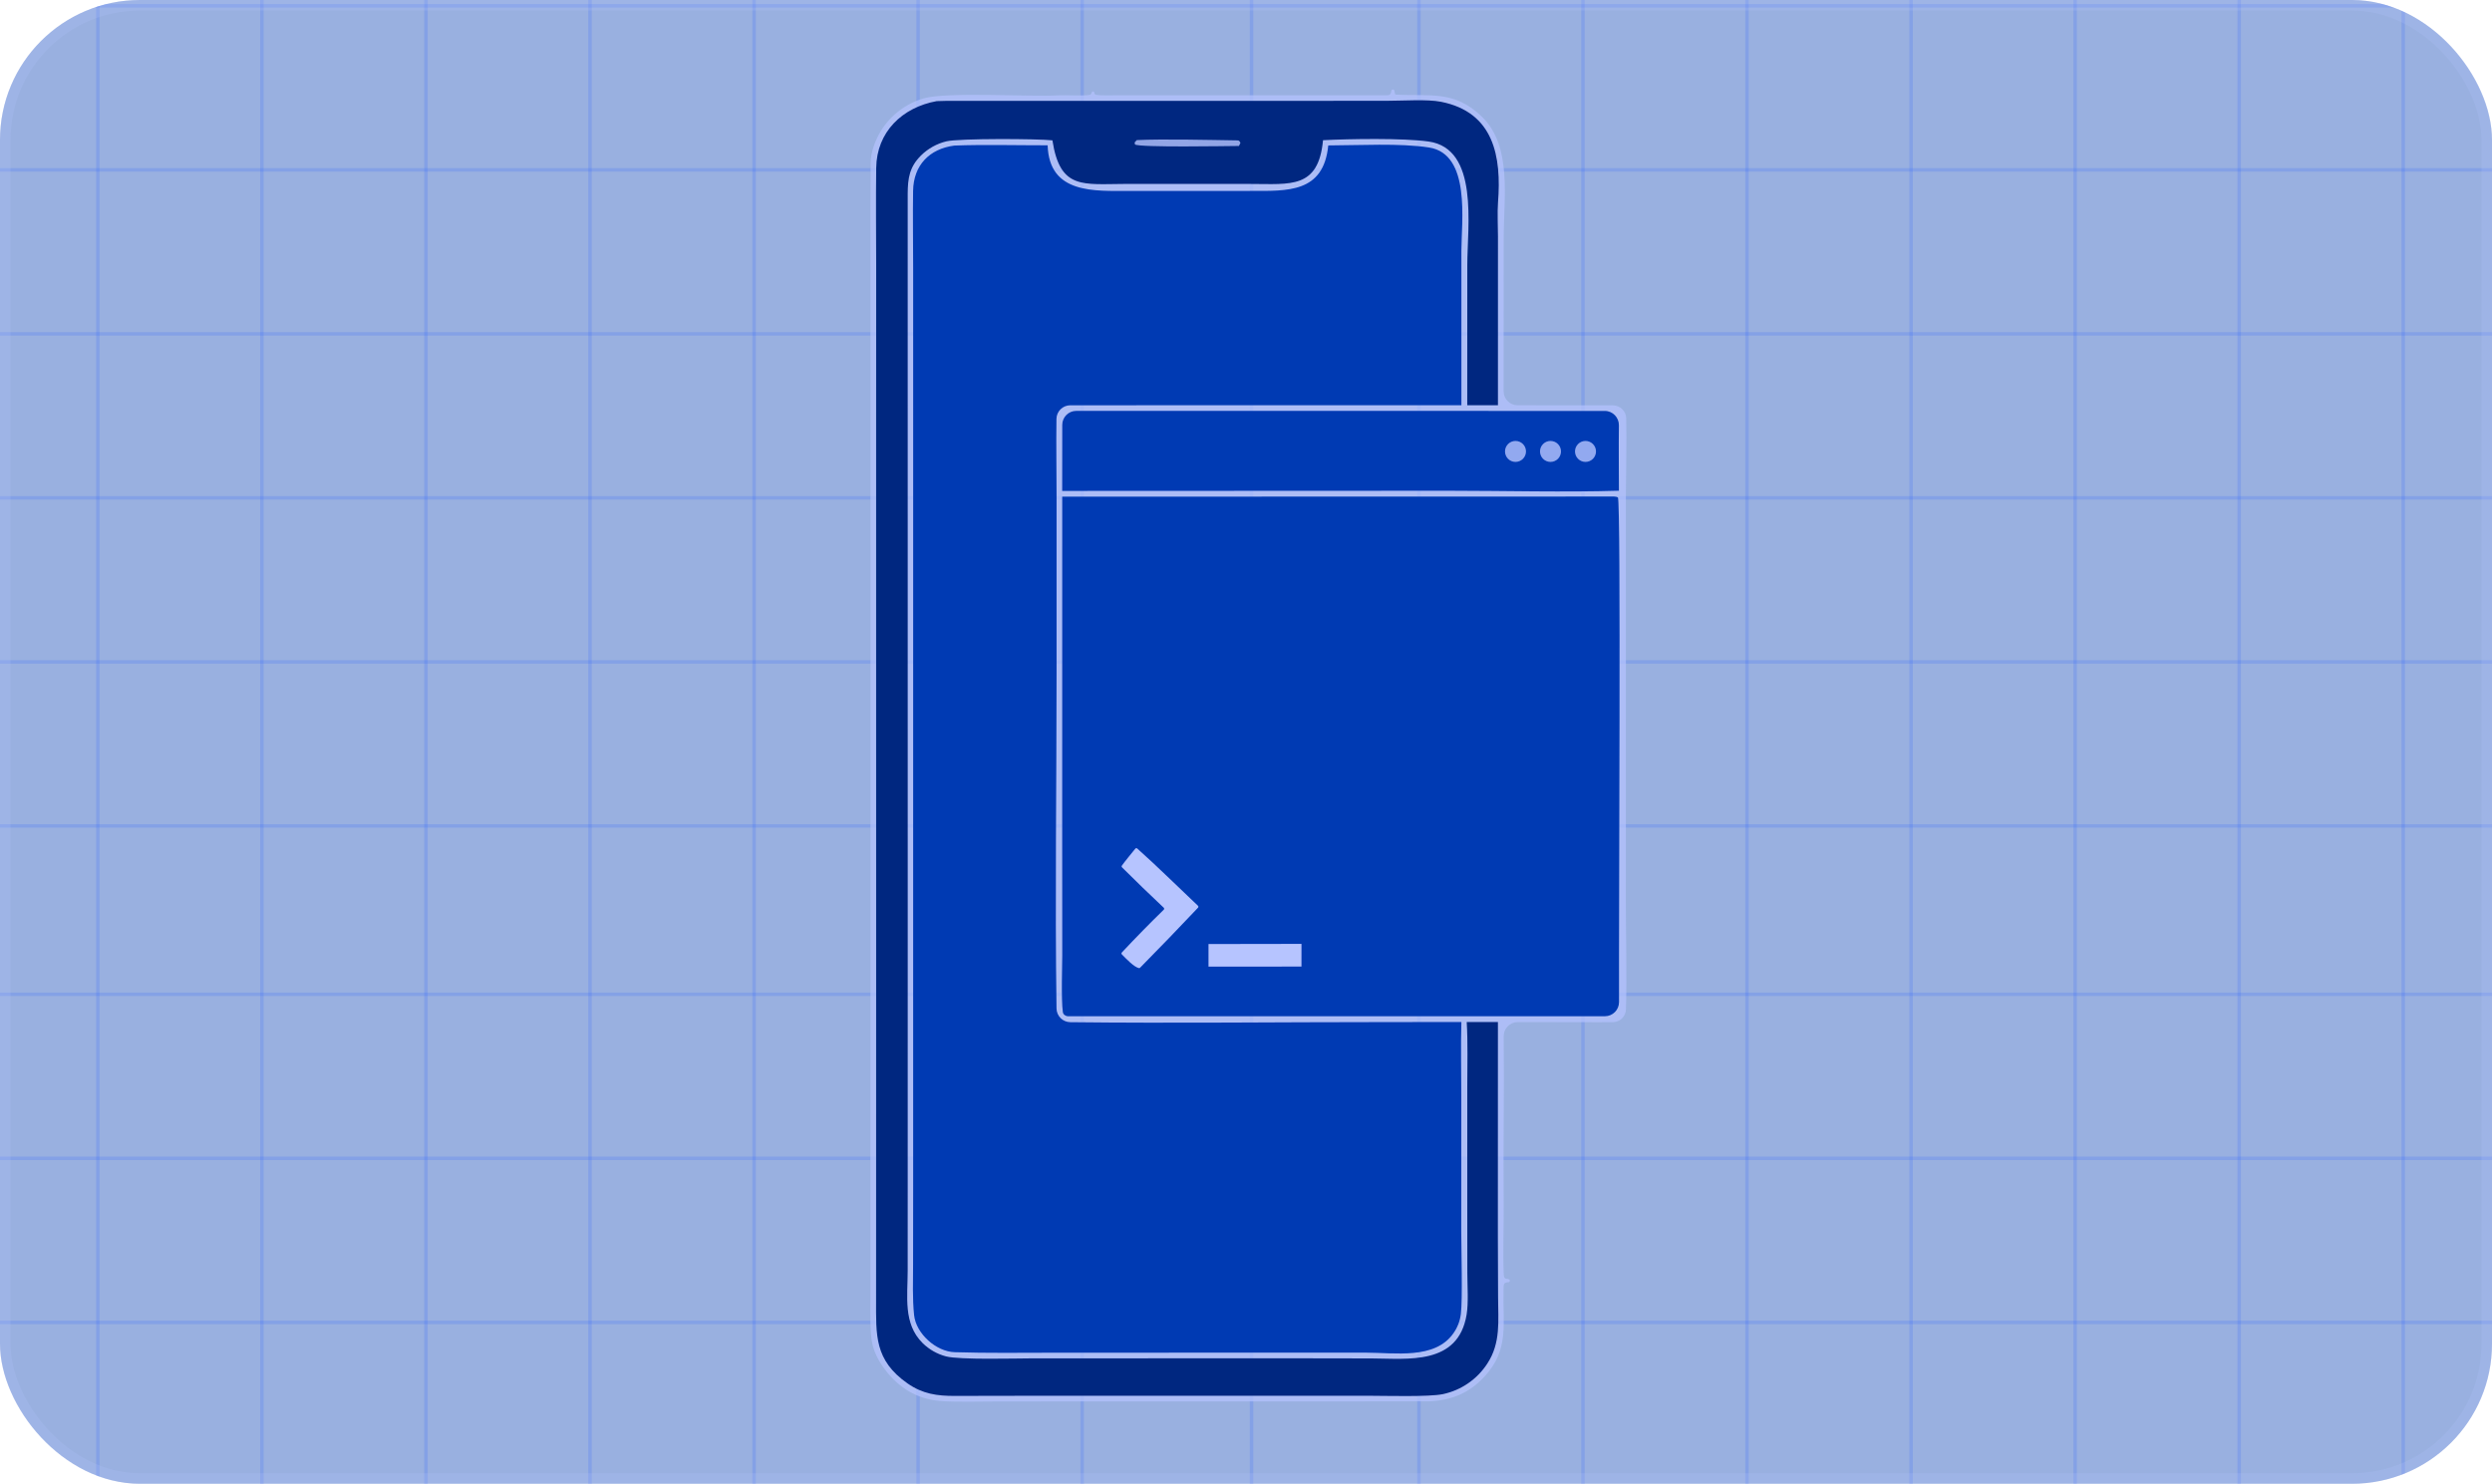 <svg width="356" height="212" viewBox="0 0 356 212" fill="none" xmlns="http://www.w3.org/2000/svg">
<g clip-path="url(#clip0_68_964)">
<g clip-path="url(#clip1_68_964)">
<rect width="523" height="408.285" transform="translate(-81 -44.191)" fill="#003AB3" fill-opacity="0.4"/>
<path opacity="0.3" d="M60.851 -50.358V260.202L-84.701 318.455" stroke="#2962FF" stroke-opacity="0.6" stroke-width="0.5" stroke-linecap="round" stroke-linejoin="round"/>
<path opacity="0.3" d="M84.287 -50.358V259.85L-84.701 344.359" stroke="#2962FF" stroke-opacity="0.6" stroke-width="0.5" stroke-linecap="round" stroke-linejoin="round"/>
<path opacity="0.3" d="M107.724 -50.358V260.238L-84.701 388.764" stroke="#2962FF" stroke-opacity="0.6" stroke-width="0.5" stroke-linecap="round" stroke-linejoin="round"/>
<path opacity="0.3" d="M131.16 -50.358V260.181L-84.701 476.342" stroke="#2962FF" stroke-opacity="0.6" stroke-width="0.5" stroke-linecap="round" stroke-linejoin="round"/>
<path opacity="0.3" d="M154.596 -50.358V260.181L47.283 476.342" stroke="#2962FF" stroke-opacity="0.6" stroke-width="0.5" stroke-linecap="round" stroke-linejoin="round"/>
<path opacity="0.3" d="M178.789 -50.358V260.181L178.51 476.342" stroke="#2962FF" stroke-opacity="0.6" stroke-width="0.5" stroke-linecap="round" stroke-linejoin="round"/>
<path opacity="0.3" d="M202.703 -50.358V260.181L310.016 476.342" stroke="#2962FF" stroke-opacity="0.6" stroke-width="0.5" stroke-linecap="round" stroke-linejoin="round"/>
<path opacity="0.3" d="M226.139 -50.358V260.181L442 476.342" stroke="#2962FF" stroke-opacity="0.6" stroke-width="0.5" stroke-linecap="round" stroke-linejoin="round"/>
<path opacity="0.3" d="M249.575 -50.358V260.096L442 388.764" stroke="#2962FF" stroke-opacity="0.6" stroke-width="0.5" stroke-linecap="round" stroke-linejoin="round"/>
<path opacity="0.3" d="M273.012 -50.358V259.761L442 344.359" stroke="#2962FF" stroke-opacity="0.6" stroke-width="0.5" stroke-linecap="round" stroke-linejoin="round"/>
<path opacity="0.3" d="M296.448 -50.358V260.14L442 318.455" stroke="#2962FF" stroke-opacity="0.6" stroke-width="0.5" stroke-linecap="round" stroke-linejoin="round"/>
<path opacity="0.3" d="M319.884 -50.358V259.332L442 299.953" stroke="#2962FF" stroke-opacity="0.6" stroke-width="0.5" stroke-linecap="round" stroke-linejoin="round"/>
<path opacity="0.3" d="M343.32 -50.358V259.51L442 287.618" stroke="#2962FF" stroke-opacity="0.6" stroke-width="0.5" stroke-linecap="round" stroke-linejoin="round"/>
<path opacity="0.3" d="M-84.701 287.618L13.979 259.545V-50.358" stroke="#2962FF" stroke-opacity="0.6" stroke-width="0.5" stroke-linecap="round" stroke-linejoin="round"/>
<path opacity="0.3" d="M37.415 -50.358V259.377L-84.701 299.953" stroke="#2962FF" stroke-opacity="0.6" stroke-width="0.5" stroke-linecap="round" stroke-linejoin="round"/>
<path opacity="0.3" d="M-84.701 188.939H442" stroke="#2962FF" stroke-opacity="0.6" stroke-width="0.5" stroke-linecap="round" stroke-linejoin="round"/>
<path opacity="0.3" d="M-84.701 165.502H442" stroke="#2962FF" stroke-opacity="0.6" stroke-width="0.5" stroke-linecap="round" stroke-linejoin="round"/>
<path opacity="0.3" d="M-84.701 142.066H442" stroke="#2962FF" stroke-opacity="0.6" stroke-width="0.5" stroke-linecap="round" stroke-linejoin="round"/>
<path opacity="0.3" d="M-84.701 118.013H442" stroke="#2962FF" stroke-opacity="0.6" stroke-width="0.5" stroke-linecap="round" stroke-linejoin="round"/>
<path opacity="0.3" d="M-84.701 94.577H442" stroke="#2962FF" stroke-opacity="0.6" stroke-width="0.5" stroke-linecap="round" stroke-linejoin="round"/>
<path opacity="0.3" d="M-84.701 71.14H442" stroke="#2962FF" stroke-opacity="0.6" stroke-width="0.5" stroke-linecap="round" stroke-linejoin="round"/>
<path opacity="0.3" d="M-84.701 47.704H442" stroke="#2962FF" stroke-opacity="0.6" stroke-width="0.5" stroke-linecap="round" stroke-linejoin="round"/>
<path opacity="0.3" d="M-84.701 24.268H442" stroke="#2962FF" stroke-opacity="0.6" stroke-width="0.5" stroke-linecap="round" stroke-linejoin="round"/>
<path opacity="0.3" d="M-84.701 0.832H442" stroke="#2962FF" stroke-opacity="0.6" stroke-width="0.5" stroke-linecap="round" stroke-linejoin="round"/>
<path d="M155.925 13.295C155.98 13.014 156.284 12.954 156.332 13.237C156.335 13.258 156.339 13.28 156.343 13.303C156.366 13.432 156.46 13.536 156.59 13.556C157.201 13.648 158.563 13.618 159.028 13.618C171.986 13.621 184.945 13.626 197.902 13.609C198.15 13.608 198.272 13.617 198.425 13.574C198.601 13.524 198.701 13.35 198.724 13.168C198.733 13.093 198.746 13.027 198.772 12.935C198.799 12.838 198.892 12.775 198.993 12.782C199.1 12.789 199.186 12.872 199.202 12.978C199.235 13.206 199.296 13.511 199.375 13.517C204.283 13.789 207.743 12.828 211.714 16.687C216.05 20.901 214.819 28.281 214.815 34.053L214.803 55.902C214.802 57.006 215.697 57.902 216.801 57.903L230.38 57.912C231.426 57.912 232.291 58.717 232.318 59.763C232.402 63.136 232.269 68.149 232.268 70.851L232.27 96.891L232.264 128.944C232.264 133.541 232.428 139.42 232.277 144.217C232.245 145.214 231.465 146.017 230.467 146.041C228.921 146.078 227.193 146.041 225.825 146.042L216.818 146.039C215.7 146.039 214.799 146.955 214.812 148.073C214.9 156.024 214.737 164.046 214.813 171.985C214.843 175.174 214.686 178.996 214.824 182.143C214.833 182.343 214.885 182.556 215.046 182.674C215.223 182.803 215.259 182.602 215.598 182.807C215.685 182.86 215.714 182.971 215.676 183.066C215.642 183.15 215.562 183.206 215.472 183.209C215.448 183.21 215.425 183.212 215.401 183.213C214.718 183.255 214.814 183.609 214.793 184.356C214.662 189.058 215.655 192.818 212.071 196.687C209.867 199.066 207.337 200.086 204.146 200.228L157.643 200.232L142.417 200.242C140.217 200.242 136.305 200.354 134.198 200.162C132.617 200.029 131.087 199.538 129.725 198.724C127.467 197.375 125.184 194.593 124.618 192.014C124.247 190.321 124.345 187.283 124.346 185.446L124.347 176.278L124.35 140.839L124.356 62.235L124.346 36.455C124.346 32.08 124.335 27.672 124.373 23.296C124.386 21.763 125.047 20.008 125.845 18.702C127.232 16.457 129.4 14.805 131.933 14.061C135.213 13.088 147.137 13.862 151.215 13.62C152.242 13.559 154.564 13.73 155.667 13.555C155.8 13.533 155.9 13.427 155.925 13.295Z" fill="#B6C4FF" fill-opacity="0.7"/>
<path d="M136.349 20.799C140.355 20.639 145.576 20.768 149.662 20.762C149.887 27.765 156.376 27.277 161.403 27.282L170.603 27.284L178.611 27.279C183.932 27.279 189.079 27.595 189.752 20.779C194.155 20.77 199.959 20.427 204.14 21.073C210.159 22.004 208.772 31.684 208.77 35.858L208.771 57.897L152.906 57.906C151.825 57.906 150.938 58.766 150.922 59.848C150.867 63.586 150.939 67.544 150.939 71.219L150.938 96.246C150.937 111.986 150.707 128.339 150.93 144.086C150.946 145.167 151.819 146.038 152.9 146.05C167.653 146.221 182.814 146.035 197.569 146.036L208.77 146.023C208.667 149.365 208.758 153.237 208.758 156.615L208.751 175.869C208.754 178.323 208.956 185.708 208.695 187.736C208.574 188.744 208.199 189.706 207.607 190.53C204.948 194.275 199.257 193.267 195.149 193.267H177.225L150.466 193.275C145.786 193.28 141.06 193.347 136.386 193.202C133.726 193.117 130.863 190.551 130.585 187.894C130.342 185.566 130.435 183.013 130.442 180.638L130.453 169.326L130.451 129.794L130.454 60.748L130.452 38.199C130.451 34.557 130.387 30.902 130.444 27.264C130.502 23.598 132.789 21.254 136.349 20.799Z" fill="#003AB3"/>
<path d="M230.584 70.947C230.836 70.959 231 71 231.132 71.069C231.576 72.05 231.246 129.905 231.289 143.17C231.293 144.286 230.39 145.199 229.274 145.199L152.525 145.203C152.177 145.161 151.884 144.946 151.835 144.598C151.581 142.803 151.751 137.608 151.751 136.498L151.742 120.433L151.746 70.964L230.584 70.947Z" fill="#003AB3"/>
<path d="M162.18 121.265C162.252 121.176 162.384 121.165 162.47 121.241C165.356 123.813 168.295 126.736 171.136 129.411C171.216 129.487 171.22 129.614 171.144 129.694C168.415 132.583 165.655 135.442 162.865 138.272C162.824 138.314 162.766 138.337 162.708 138.325C161.998 138.174 160.894 136.997 160.269 136.371C160.193 136.294 160.19 136.17 160.264 136.09C162.211 134.008 164.206 131.971 166.248 129.983C166.33 129.903 166.329 129.771 166.246 129.693C164.233 127.802 162.248 125.881 160.291 123.932C160.224 123.865 160.213 123.759 160.268 123.681C160.713 123.05 161.651 121.922 162.18 121.265Z" fill="#B6C4FF"/>
<path d="M172.644 134.884L185.927 134.862L185.925 138.103L172.644 138.109L172.644 134.884Z" fill="#B6C4FF"/>
<path d="M133.809 14.449C134.246 14.428 134.684 14.416 135.122 14.413L183.83 14.411L198.217 14.401C200.435 14.4 203.906 14.155 205.86 14.543C213.421 16.045 214.515 22.357 214.001 28.928C213.89 30.349 213.996 32.437 213.995 33.804L213.992 57.897L209.608 57.899L209.615 37.862C209.617 32.284 211.316 21.243 204.088 20.221C200.491 19.712 192.797 19.834 189.003 20.033C188.351 27.021 184.344 26.281 178.721 26.282L169.527 26.279L160.85 26.277C154.68 26.292 151.44 27.14 150.346 20.053C148.293 19.813 136.99 19.759 135.204 20.193C133.824 20.526 132.563 21.231 131.556 22.231C129.927 23.859 129.688 25.473 129.672 27.642L129.676 134.861L129.673 170.346L129.669 181.568C129.671 185.25 128.995 189.111 131.802 191.898C132.731 192.815 133.885 193.471 135.149 193.802C137.079 194.31 145.075 194.087 147.408 194.081L184.526 194.072L195.938 194.091C201.051 194.106 208.313 195.148 209.519 187.822C209.801 186.108 209.622 183.685 209.62 181.884L209.611 171.012L209.612 155.302C209.614 152.45 209.709 148.811 209.531 146.029H213.988L213.981 176.613L214.011 185.347C214.025 188.708 214.413 191.867 212.481 194.816C211.027 197.069 208.731 198.648 206.106 199.198C204.105 199.607 197.982 199.43 195.639 199.426L176.247 199.428L148.894 199.424C144.745 199.432 140.591 199.453 136.445 199.447C133.889 199.466 131.793 199.16 129.666 197.674C124.883 194.334 125.158 190.764 125.155 185.673L125.159 175.632L125.164 138.558L125.161 62.178L125.169 37.872C125.16 33.248 125.115 28.623 125.173 23.999C125.236 18.84 128.904 15.343 133.809 14.449Z" fill="#002780"/>
<path d="M162.4 20.015C166.197 19.837 172.781 19.999 176.797 20.058C177.063 20.062 177.125 20.258 177.207 20.42L176.99 20.856C175.215 20.869 162.852 21.093 162.141 20.644L162.087 20.353L162.4 20.015Z" fill="#B6C4FF" fill-opacity="0.8"/>
<path d="M151.751 60.705C151.752 59.601 152.647 58.707 153.751 58.707L229.255 58.713C230.382 58.714 231.286 59.644 231.271 60.772C231.229 63.863 231.274 67.076 231.273 70.115C223.705 70.35 214.737 70.119 207.041 70.118L151.741 70.143L151.751 60.705Z" fill="#003AB3"/>
<circle cx="216.5" cy="64.5" r="1.5" fill="#B6C4FF" fill-opacity="0.8"/>
<circle cx="221.5" cy="64.5" r="1.5" fill="#B6C4FF" fill-opacity="0.8"/>
<circle cx="226.5" cy="64.5" r="1.5" fill="#B6C4FF" fill-opacity="0.8"/>
</g>
</g>
<rect x="0.75" y="0.75" width="354.5" height="210.5" rx="19.25" stroke="#B6C4FF" stroke-opacity="0.2" stroke-width="1.5"/>
<defs>
<clipPath id="clip0_68_964">
<rect width="356" height="212" rx="20" fill="white"/>
</clipPath>
<clipPath id="clip1_68_964">
<rect width="523" height="408.285" fill="white" transform="translate(-81 -44.191)"/>
</clipPath>
</defs>
</svg>
